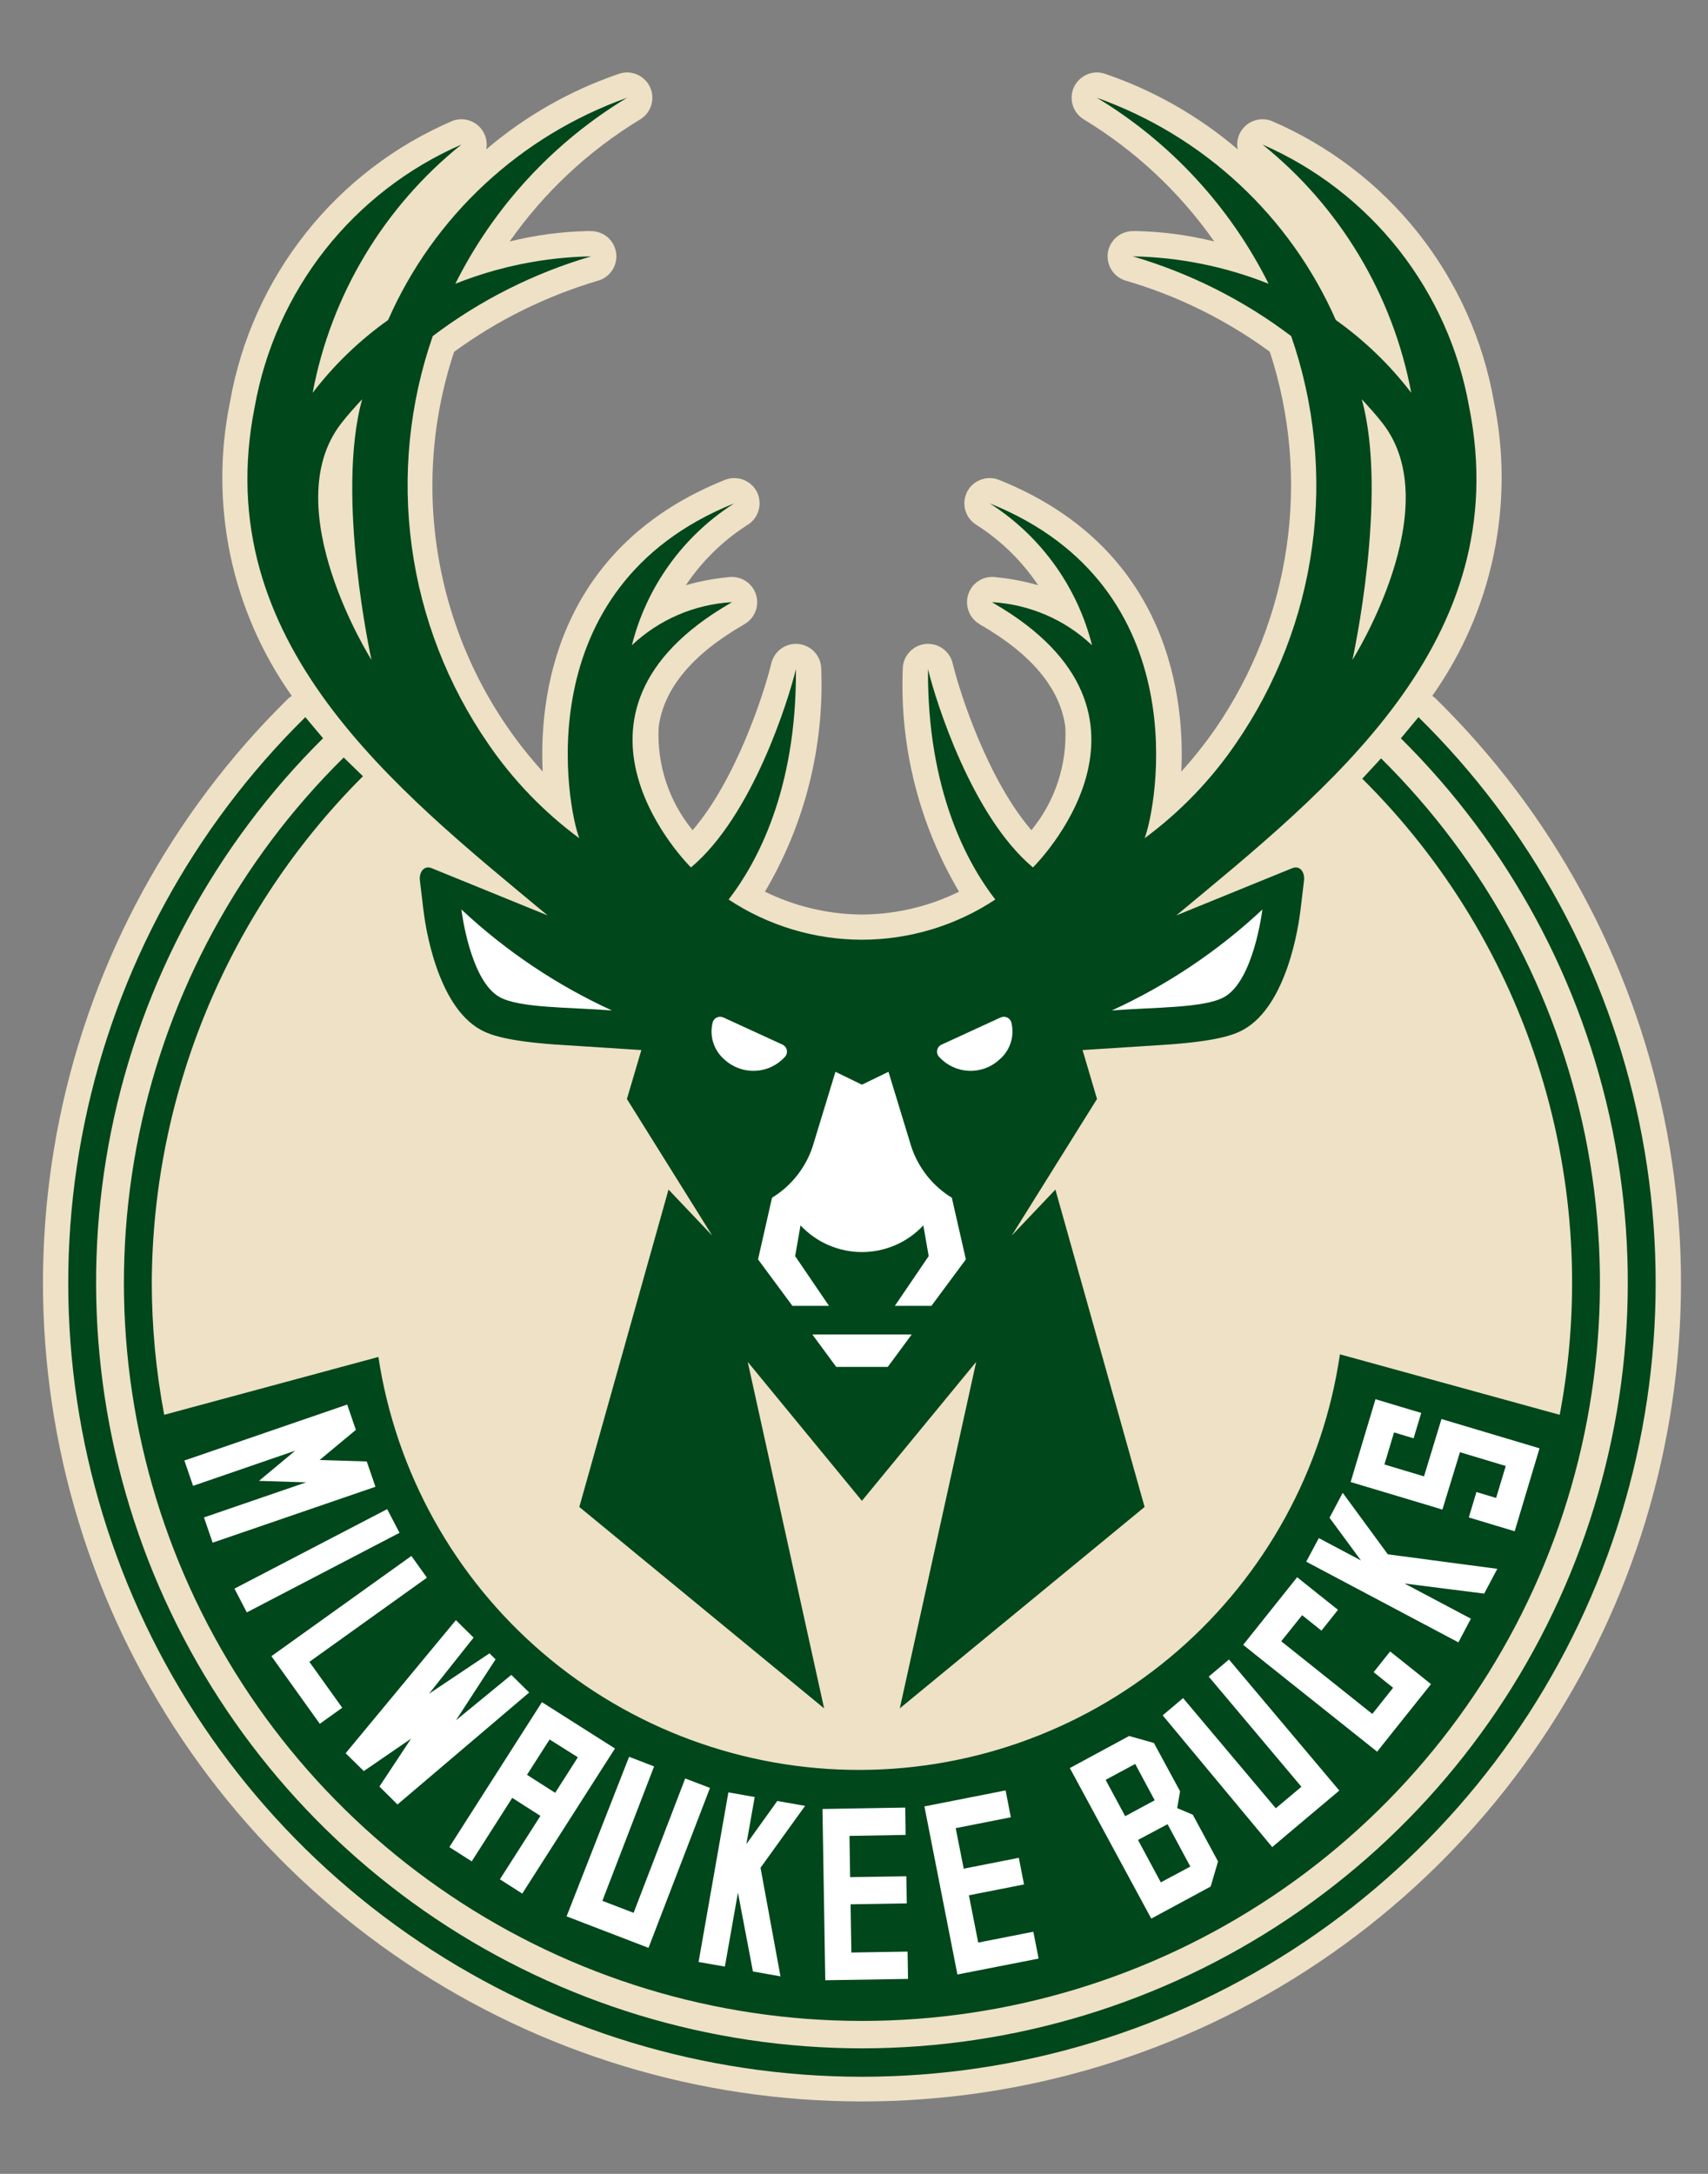 <svg width="22" height="28" viewBox="0 0 22 28" fill="none" xmlns="http://www.w3.org/2000/svg">
<rect x="0" y="0" width="22" height="28" fill="#808080" stroke="none"/>
<path d="M11.103 27.067C9.009 27.068 6.963 26.446 5.225 25.28C3.486 24.114 2.134 22.456 1.34 20.519C0.547 18.582 0.348 16.453 0.769 14.402C1.19 12.351 2.213 10.472 3.705 9.005C3.721 8.989 3.739 8.975 3.758 8.963C3.373 8.42 3.104 7.803 2.967 7.152C2.831 6.5 2.829 5.828 2.963 5.176C3.102 4.381 3.438 3.634 3.939 3.002C4.44 2.369 5.091 1.872 5.833 1.555C5.869 1.542 5.906 1.536 5.944 1.536C5.992 1.536 6.039 1.547 6.082 1.567C6.126 1.588 6.164 1.617 6.195 1.655C6.225 1.692 6.247 1.735 6.259 1.782C6.271 1.828 6.272 1.877 6.263 1.924C6.768 1.493 7.35 1.162 7.978 0.949C8.01 0.939 8.044 0.933 8.077 0.933C8.148 0.933 8.218 0.957 8.274 1C8.331 1.043 8.372 1.103 8.391 1.172C8.41 1.24 8.406 1.313 8.38 1.379C8.354 1.445 8.307 1.501 8.246 1.538C7.583 1.94 7.01 2.475 6.565 3.11C6.893 3.029 7.229 2.984 7.567 2.976C7.61 2.976 7.632 2.977 7.632 2.977C7.71 2.982 7.784 3.014 7.84 3.068C7.896 3.122 7.93 3.195 7.938 3.272C7.945 3.35 7.924 3.428 7.879 3.491C7.833 3.555 7.767 3.6 7.691 3.619C7.03 3.816 6.407 4.124 5.849 4.532C5.543 5.453 5.487 6.439 5.688 7.389C5.888 8.339 6.337 9.219 6.99 9.938C6.935 8.787 7.273 7.009 9.337 6.181C9.413 6.151 9.498 6.15 9.574 6.179C9.65 6.208 9.713 6.264 9.75 6.337C9.786 6.41 9.794 6.495 9.771 6.573C9.749 6.652 9.698 6.719 9.628 6.761L9.613 6.771C9.304 6.971 9.039 7.232 8.834 7.538C9.007 7.488 9.184 7.454 9.364 7.436L9.389 7.433C9.401 7.431 9.415 7.431 9.428 7.431C9.498 7.431 9.567 7.454 9.623 7.496C9.679 7.539 9.721 7.598 9.74 7.666C9.76 7.734 9.757 7.806 9.732 7.872C9.707 7.938 9.661 7.994 9.601 8.032C9.601 8.032 9.582 8.044 9.577 8.047C8.916 8.428 8.548 8.872 8.484 9.365C8.459 9.847 8.615 10.32 8.921 10.693C9.475 10.049 9.835 8.955 9.936 8.541C9.955 8.464 10.001 8.397 10.066 8.351C10.132 8.306 10.211 8.286 10.29 8.295C10.369 8.305 10.442 8.342 10.495 8.402C10.548 8.461 10.578 8.537 10.578 8.617C10.617 9.623 10.365 10.618 9.853 11.485C10.23 11.67 10.645 11.771 11.066 11.779C11.079 11.779 11.098 11.779 11.102 11.779H11.116C11.116 11.779 11.127 11.779 11.14 11.779C11.561 11.771 11.975 11.671 12.353 11.485C11.84 10.618 11.588 9.623 11.628 8.617C11.628 8.537 11.658 8.461 11.711 8.402C11.764 8.342 11.837 8.305 11.915 8.295C11.994 8.286 12.074 8.306 12.139 8.351C12.204 8.397 12.251 8.464 12.27 8.541C12.371 8.955 12.731 10.049 13.285 10.693C13.591 10.32 13.746 9.847 13.722 9.365C13.658 8.872 13.29 8.428 12.629 8.047C12.624 8.044 12.609 8.034 12.609 8.034C12.546 7.995 12.499 7.935 12.474 7.865C12.45 7.795 12.449 7.719 12.474 7.649C12.496 7.585 12.537 7.53 12.592 7.491C12.646 7.452 12.711 7.431 12.779 7.431C12.791 7.431 12.804 7.431 12.817 7.433L12.842 7.436C13.021 7.454 13.199 7.488 13.372 7.538C13.167 7.232 12.902 6.971 12.593 6.771L12.578 6.761C12.508 6.719 12.457 6.652 12.434 6.573C12.412 6.495 12.419 6.41 12.456 6.337C12.492 6.264 12.555 6.208 12.632 6.179C12.708 6.15 12.793 6.15 12.868 6.181C14.933 7.009 15.271 8.787 15.216 9.938C15.372 9.766 15.517 9.584 15.65 9.393C16.134 8.692 16.45 7.888 16.572 7.045C16.695 6.202 16.621 5.341 16.356 4.531C15.8 4.123 15.177 3.814 14.514 3.619C14.439 3.6 14.372 3.555 14.327 3.491C14.282 3.428 14.261 3.35 14.268 3.272C14.275 3.195 14.31 3.122 14.366 3.068C14.422 3.014 14.496 2.982 14.573 2.977C14.573 2.977 14.596 2.976 14.639 2.976C14.977 2.984 15.313 3.029 15.64 3.11C15.195 2.475 14.623 1.94 13.96 1.538C13.899 1.501 13.852 1.445 13.826 1.379C13.8 1.313 13.796 1.24 13.815 1.171C13.834 1.103 13.875 1.043 13.932 1C13.988 0.957 14.057 0.933 14.129 0.933C14.162 0.933 14.196 0.939 14.228 0.949C14.856 1.162 15.438 1.493 15.943 1.924C15.931 1.867 15.935 1.809 15.954 1.755C15.973 1.7 16.006 1.652 16.05 1.614C16.094 1.577 16.147 1.552 16.203 1.541C16.26 1.531 16.318 1.536 16.372 1.555C17.114 1.872 17.766 2.369 18.267 3.001C18.768 3.634 19.104 4.381 19.243 5.176C19.377 5.828 19.375 6.5 19.238 7.152C19.102 7.803 18.833 8.42 18.448 8.963C18.467 8.975 18.484 8.989 18.5 9.005C19.993 10.472 21.015 12.351 21.436 14.402C21.858 16.453 21.659 18.582 20.865 20.519C20.072 22.456 18.72 24.114 16.981 25.28C15.243 26.446 13.196 27.068 11.103 27.067Z" fill="#EEE1C6"/>
<path d="M18.271 9.237L18.044 9.51C19.433 10.886 20.382 12.643 20.77 14.559C21.159 16.475 20.969 18.463 20.225 20.271C19.481 22.079 18.217 23.626 16.592 24.714C14.968 25.802 13.057 26.383 11.102 26.383C9.147 26.383 7.236 25.802 5.612 24.714C3.988 23.625 2.723 22.079 1.979 20.271C1.236 18.463 1.046 16.475 1.434 14.559C1.823 12.643 2.772 10.885 4.161 9.509L3.933 9.237C2.487 10.66 1.496 12.481 1.088 14.469C0.68 16.456 0.872 18.521 1.641 20.399C2.41 22.277 3.72 23.883 5.405 25.014C7.09 26.145 9.073 26.749 11.102 26.749C13.132 26.749 15.115 26.145 16.8 25.014C18.485 23.883 19.795 22.277 20.564 20.399C21.333 18.521 21.525 16.456 21.117 14.469C20.709 12.481 19.718 10.66 18.271 9.237ZM4.675 9.998C2.945 11.728 1.967 14.071 1.955 16.517C1.955 17.09 2.009 17.66 2.115 18.223L4.874 17.478C5.099 18.961 5.85 20.314 6.99 21.29C8.129 22.266 9.581 22.801 11.081 22.797C12.582 22.793 14.03 22.25 15.164 21.268C16.298 20.285 17.042 18.928 17.259 17.444L20.09 18.223C20.368 16.753 20.282 15.238 19.839 13.809C19.396 12.381 18.609 11.083 17.547 10.03L17.789 9.768C19.129 11.094 20.044 12.788 20.419 14.636C20.793 16.483 20.61 18.4 19.893 20.143C19.175 21.886 17.956 23.377 16.389 24.425C14.822 25.473 12.979 26.032 11.094 26.03C9.209 26.029 7.367 25.467 5.803 24.416C4.238 23.365 3.021 21.872 2.306 20.128C1.591 18.384 1.411 16.466 1.789 14.62C2.167 12.773 3.085 11.08 4.427 9.757L4.675 9.998ZM3.281 5.239C3.413 4.501 3.724 3.806 4.188 3.216C4.653 2.627 5.255 2.162 5.943 1.862C4.944 2.665 4.264 3.8 4.027 5.06C4.302 4.7 4.63 4.384 4.999 4.122C5.29 3.46 5.713 2.865 6.243 2.373C6.772 1.881 7.396 1.502 8.077 1.259C7.128 1.832 6.361 2.663 5.865 3.655C6.422 3.433 7.015 3.313 7.614 3.302C6.877 3.518 6.186 3.866 5.574 4.329C5.272 5.199 5.179 6.128 5.304 7.041C5.428 7.953 5.766 8.823 6.289 9.581C6.609 10.049 7.006 10.46 7.462 10.797C7.314 10.427 6.755 7.568 9.458 6.483L9.439 6.495C8.792 6.914 8.327 7.563 8.139 8.311C8.489 7.98 8.946 7.784 9.427 7.756L9.414 7.765C6.904 9.212 8.9 11.173 8.9 11.173C9.691 10.51 10.153 9.025 10.252 8.619C10.262 10.188 9.74 11.127 9.385 11.586C9.894 11.923 10.491 12.103 11.102 12.104H11.103C11.714 12.103 12.311 11.923 12.82 11.586C12.465 11.127 11.943 10.188 11.953 8.619C12.052 9.025 12.514 10.51 13.305 11.173C13.305 11.173 15.301 9.212 12.791 7.765L12.778 7.756C13.259 7.784 13.716 7.98 14.066 8.311C13.878 7.563 13.413 6.914 12.766 6.495L12.747 6.483C15.45 7.568 14.89 10.427 14.743 10.797C15.199 10.46 15.596 10.049 15.916 9.581C16.439 8.823 16.777 7.953 16.901 7.041C17.026 6.128 16.933 5.199 16.631 4.329C16.019 3.866 15.328 3.518 14.591 3.302C15.19 3.313 15.783 3.433 16.34 3.655C15.844 2.663 15.077 1.832 14.128 1.259C14.809 1.502 15.433 1.881 15.962 2.373C16.491 2.865 16.915 3.46 17.206 4.122C17.575 4.384 17.903 4.7 18.178 5.06C17.941 3.8 17.261 2.665 16.262 1.862C16.949 2.162 17.552 2.627 18.016 3.216C18.481 3.806 18.792 4.501 18.923 5.239C19.528 8.273 17.105 10.168 15.151 11.791L16.643 11.183C16.744 11.14 16.814 11.237 16.795 11.354L16.751 11.722C16.727 11.925 16.578 12.951 16.015 13.263C15.893 13.33 15.683 13.407 15.064 13.453L13.944 13.525L14.13 14.155L13.031 15.915L13.594 15.322L14.743 19.41L11.59 22.004L12.574 17.541L11.102 19.331L9.631 17.541L10.615 22.004L7.462 19.41L8.611 15.322L9.174 15.915L8.075 14.155L8.261 13.525L7.141 13.453C6.522 13.407 6.312 13.33 6.19 13.263C5.627 12.951 5.478 11.925 5.454 11.722L5.41 11.354C5.391 11.237 5.461 11.14 5.562 11.183L7.054 11.791C5.1 10.168 2.677 8.273 3.281 5.239ZM17.42 8.5C17.42 8.5 18.655 6.547 17.812 5.456C17.725 5.344 17.632 5.242 17.54 5.142C17.886 6.39 17.42 8.5 17.42 8.5ZM4.785 8.5C4.785 8.5 4.319 6.39 4.665 5.142C4.573 5.242 4.479 5.344 4.393 5.456C3.55 6.547 4.785 8.5 4.785 8.5Z" fill="#00471B"/>
<path d="M7.852 22.629L7.915 22.531L7.921 22.521L6.98 21.924L6.976 21.931L5.788 23.791L6.076 23.975L6.598 23.157L6.961 23.389L6.439 24.206L6.727 24.39L7.731 22.818L7.852 22.629ZM7.151 23.092L6.788 22.86L7.079 22.405L7.443 22.634L7.151 23.092ZM6.816 21.8L5.12 23.242L4.887 23.011L5.295 22.394L4.686 22.812L4.452 22.582L5.872 20.868L6.1 21.093L5.526 21.816L6.305 21.295L6.383 21.373L5.873 22.158L6.586 21.573L6.816 21.8ZM5.146 19.743L3.179 20.768L3.02 20.462L4.987 19.438L5.146 19.743ZM4.836 19.15L2.739 19.87L2.627 19.545L3.943 19.093L3.336 19.074L3.803 18.685L2.487 19.138L2.375 18.812L4.472 18.091L4.584 18.417L4.117 18.805L4.724 18.824L4.836 19.15ZM3.985 21.405L4.408 21.996L4.119 22.203L3.496 21.332L5.299 20.041L5.499 20.321L3.985 21.405ZM9.145 23.029L8.353 25.089L8.13 25.003L7.539 24.776L7.298 24.683L8.103 22.628L8.425 22.752L7.759 24.483L8.161 24.638L8.826 22.907L9.145 23.029ZM18.24 21.538L18.432 21.692L17.89 22.371L17.738 22.562L16.21 21.344L16.013 21.186L16.708 20.315L16.905 20.473L17.234 20.735L17.021 21.003L16.772 20.804L16.503 21.14L17.676 22.076L17.944 21.739L17.693 21.538L17.906 21.271L18.24 21.538ZM17.876 20.02L19.286 20.207L19.117 20.526L18.091 20.396L18.946 20.849L18.785 21.154L16.825 20.115L16.987 19.811L17.53 20.099L17.125 19.549L17.295 19.228L17.876 20.02ZM19.83 18.655L19.51 19.723L19.274 19.652L18.919 19.545L19.017 19.218L19.271 19.294L19.395 18.882L18.805 18.705L18.579 19.444L18.342 19.372L17.397 19.089L17.467 18.855L17.717 18.022L17.956 18.094L18.306 18.199L18.208 18.526L17.956 18.45L17.832 18.863L18.342 19.016L18.567 18.277L18.803 18.348L19.594 18.584L19.83 18.655ZM15.83 21.375L17.251 23.063L17.068 23.217L16.584 23.624L16.387 23.791L14.976 22.094L15.239 21.872L16.433 23.291L16.763 23.014L15.569 21.595L15.83 21.375ZM13.31 24.881L13.378 25.227L12.332 25.432L11.907 23.267L12.953 23.061L13.02 23.407L12.31 23.547L12.413 24.069L13.123 23.929L13.19 24.272L12.48 24.412L12.6 25.021L13.31 24.881ZM11.69 25.137L11.696 25.489L10.63 25.506L10.594 23.3L11.66 23.282L11.665 23.634L10.942 23.647L10.95 24.178L11.674 24.167L11.68 24.516L10.956 24.528L10.966 25.149L11.69 25.137ZM15.163 23.289L15.2 23.072L14.863 22.45L14.544 22.36L13.78 22.773L14.829 24.712L15.594 24.299L15.689 23.976L15.364 23.374L15.163 23.289ZM14.241 22.925L14.622 22.72L14.873 23.188L14.493 23.393L14.241 22.925ZM14.952 24.245L14.658 23.699L15.039 23.496L15.332 24.042L14.952 24.245ZM10.37 23.26L9.796 24.057L10.053 25.456L9.698 25.393L9.505 24.377L9.337 25.33L8.998 25.271L9.382 23.086L9.721 23.146L9.614 23.752L10.012 23.197L10.37 23.26Z" fill="white"/>
<path d="M10.079 13.455C9.919 13.382 9.617 13.243 9.317 13.105C9.303 13.099 9.288 13.096 9.272 13.096C9.257 13.097 9.242 13.101 9.228 13.108C9.215 13.115 9.203 13.126 9.194 13.138C9.185 13.151 9.18 13.165 9.177 13.18C9.157 13.266 9.162 13.355 9.19 13.438C9.218 13.521 9.269 13.595 9.336 13.651C9.443 13.748 9.585 13.799 9.729 13.792C9.874 13.786 10.01 13.722 10.107 13.616C10.119 13.604 10.127 13.591 10.132 13.575C10.137 13.56 10.138 13.544 10.135 13.528C10.132 13.512 10.126 13.497 10.116 13.484C10.106 13.472 10.093 13.462 10.079 13.455Z" fill="white"/>
<path d="M5.943 11.715C5.943 11.715 6.052 12.631 6.436 12.843C6.695 12.986 7.329 12.972 7.882 13.015C7.17 12.689 6.516 12.25 5.944 11.715L5.943 11.715Z" fill="white"/>
<path d="M10.464 17.189L10.771 17.606H11.435L11.743 17.189H10.464Z" fill="white"/>
<path d="M16.26 11.715C15.688 12.25 15.033 12.689 14.321 13.015C14.874 12.972 15.508 12.986 15.767 12.843C16.151 12.631 16.26 11.715 16.26 11.715Z" fill="white"/>
<path d="M11.739 14.772L11.444 13.805L11.102 13.971L10.761 13.805L10.466 14.772C10.374 15.045 10.19 15.277 9.944 15.427L9.764 16.221L10.207 16.82H10.678L10.242 16.179L10.311 15.783C10.412 15.891 10.534 15.978 10.671 16.037C10.807 16.096 10.954 16.127 11.102 16.127C11.251 16.127 11.398 16.096 11.534 16.037C11.67 15.978 11.792 15.891 11.893 15.783L11.962 16.179L11.526 16.82H11.997L12.441 16.221L12.26 15.427C12.015 15.277 11.83 15.045 11.739 14.772Z" fill="white"/>
<path d="M12.889 13.105C12.589 13.243 12.287 13.381 12.128 13.455C12.113 13.461 12.1 13.472 12.09 13.484C12.08 13.497 12.074 13.512 12.071 13.528C12.068 13.544 12.069 13.56 12.074 13.575C12.079 13.591 12.087 13.604 12.099 13.616C12.197 13.722 12.333 13.786 12.477 13.792C12.621 13.799 12.763 13.748 12.87 13.65C12.937 13.595 12.988 13.521 13.016 13.438C13.044 13.355 13.049 13.266 13.029 13.18C13.027 13.165 13.021 13.151 13.012 13.138C13.003 13.126 12.991 13.115 12.978 13.108C12.964 13.101 12.949 13.097 12.934 13.096C12.918 13.096 12.903 13.099 12.889 13.105Z" fill="white"/>
</svg>
